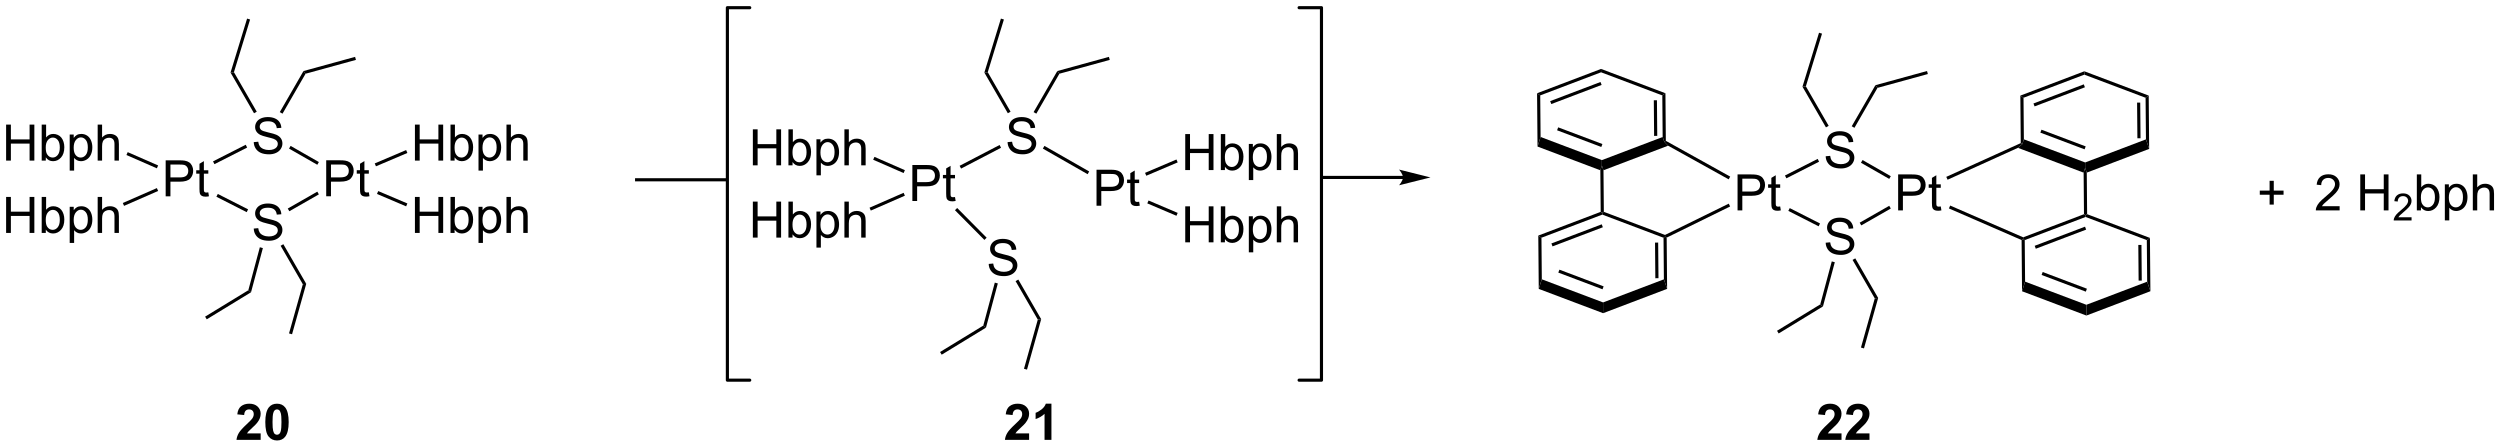 <?xml version="1.0" encoding="UTF-8"?>
<!DOCTYPE svg PUBLIC '-//W3C//DTD SVG 1.0//EN'
          'http://www.w3.org/TR/2001/REC-SVG-20010904/DTD/svg10.dtd'>
<svg stroke-dasharray="none" shape-rendering="auto" xmlns="http://www.w3.org/2000/svg" font-family="'Dialog'" text-rendering="auto" width="1024" fill-opacity="1" color-interpolation="auto" color-rendering="auto" preserveAspectRatio="xMidYMid meet" font-size="12px" viewBox="0 0 1024 183" fill="black" xmlns:xlink="http://www.w3.org/1999/xlink" stroke="black" image-rendering="auto" stroke-miterlimit="10" stroke-linecap="square" stroke-linejoin="miter" font-style="normal" stroke-width="1" height="183" stroke-dashoffset="0" font-weight="normal" stroke-opacity="1"
><!--Generated by the Batik Graphics2D SVG Generator--><defs id="genericDefs"
  /><g
  ><defs id="defs1"
    ><clipPath clipPathUnits="userSpaceOnUse" id="clipPath1"
      ><path d="M2.342 0.646 L411.411 0.646 L411.411 73.713 L2.342 73.713 L2.342 0.646 Z"
      /></clipPath
      ><clipPath clipPathUnits="userSpaceOnUse" id="clipPath2"
      ><path d="M3.22 1.04 L3.22 72.076 L400.915 72.076 L400.915 1.04 Z"
      /></clipPath
    ></defs
    ><g transform="scale(2.503,2.503) translate(-2.342,-0.646) matrix(1.029,0,0,1.029,-0.97,-0.424)"
    ><path d="M29.566 32.263 L29.566 26.536 L31.727 26.536 Q32.297 26.536 32.597 26.591 Q33.019 26.661 33.303 26.859 Q33.589 27.054 33.763 27.411 Q33.938 27.765 33.938 28.192 Q33.938 28.922 33.472 29.429 Q33.008 29.934 31.792 29.934 L30.323 29.934 L30.323 32.263 L29.566 32.263 ZM30.323 29.257 L31.805 29.257 Q32.539 29.257 32.847 28.984 Q33.157 28.71 33.157 28.216 Q33.157 27.856 32.974 27.601 Q32.792 27.343 32.495 27.263 Q32.305 27.21 31.789 27.21 L30.323 27.21 L30.323 29.257 ZM36.347 31.632 L36.448 32.255 Q36.151 32.317 35.917 32.317 Q35.534 32.317 35.323 32.197 Q35.112 32.075 35.026 31.877 Q34.941 31.679 34.941 31.047 L34.941 28.661 L34.425 28.661 L34.425 28.114 L34.941 28.114 L34.941 27.085 L35.641 26.664 L35.641 28.114 L36.347 28.114 L36.347 28.661 L35.641 28.661 L35.641 31.085 Q35.641 31.388 35.678 31.474 Q35.714 31.559 35.797 31.612 Q35.883 31.661 36.039 31.661 Q36.157 31.661 36.347 31.632 Z" stroke="none" clip-path="url(#clipPath2)"
    /></g
    ><g transform="matrix(2.575,0,0,2.575,-8.291,-2.679)"
    ><path d="M43.583 23.646 L44.3 23.584 Q44.349 24.014 44.534 24.29 Q44.721 24.566 45.112 24.735 Q45.503 24.904 45.99 24.904 Q46.425 24.904 46.755 24.777 Q47.089 24.646 47.25 24.422 Q47.411 24.198 47.411 23.933 Q47.411 23.662 47.255 23.462 Q47.099 23.261 46.74 23.123 Q46.511 23.035 45.721 22.844 Q44.932 22.654 44.615 22.488 Q44.206 22.271 44.003 21.954 Q43.802 21.636 43.802 21.24 Q43.802 20.808 44.047 20.43 Q44.294 20.053 44.766 19.857 Q45.24 19.662 45.818 19.662 Q46.456 19.662 46.94 19.868 Q47.427 20.073 47.688 20.472 Q47.951 20.87 47.971 21.373 L47.245 21.428 Q47.185 20.886 46.846 20.61 Q46.511 20.331 45.849 20.331 Q45.161 20.331 44.846 20.584 Q44.534 20.834 44.534 21.191 Q44.534 21.498 44.755 21.698 Q44.974 21.896 45.898 22.107 Q46.823 22.316 47.167 22.472 Q47.667 22.701 47.904 23.055 Q48.143 23.41 48.143 23.87 Q48.143 24.326 47.88 24.732 Q47.62 25.136 47.128 25.363 Q46.638 25.587 46.026 25.587 Q45.247 25.587 44.721 25.36 Q44.198 25.131 43.898 24.678 Q43.599 24.222 43.583 23.646 Z" stroke="none" clip-path="url(#clipPath2)"
    /></g
    ><g transform="matrix(2.575,0,0,2.575,-8.291,-2.679)"
    ><path d="M37.333 27.155 L37.106 26.709 L42.307 24.065 L42.533 24.511 Z" stroke="none" clip-path="url(#clipPath2)"
    /></g
    ><g transform="matrix(2.575,0,0,2.575,-8.291,-2.679)"
    ><path d="M55.109 32.263 L55.109 26.536 L57.27 26.536 Q57.841 26.536 58.14 26.591 Q58.562 26.661 58.846 26.859 Q59.133 27.054 59.307 27.411 Q59.481 27.765 59.481 28.192 Q59.481 28.922 59.015 29.429 Q58.552 29.934 57.336 29.934 L55.867 29.934 L55.867 32.263 L55.109 32.263 ZM55.867 29.257 L57.349 29.257 Q58.083 29.257 58.39 28.984 Q58.7 28.71 58.7 28.216 Q58.7 27.856 58.518 27.601 Q58.336 27.343 58.039 27.263 Q57.849 27.21 57.333 27.21 L55.867 27.21 L55.867 29.257 ZM61.89 31.632 L61.992 32.255 Q61.695 32.317 61.461 32.317 Q61.078 32.317 60.867 32.197 Q60.656 32.075 60.57 31.877 Q60.484 31.679 60.484 31.047 L60.484 28.661 L59.968 28.661 L59.968 28.114 L60.484 28.114 L60.484 27.085 L61.185 26.664 L61.185 28.114 L61.89 28.114 L61.89 28.661 L61.185 28.661 L61.185 31.085 Q61.185 31.388 61.221 31.474 Q61.258 31.559 61.341 31.612 Q61.427 31.661 61.583 31.661 Q61.7 31.661 61.89 31.632 Z" stroke="none" clip-path="url(#clipPath2)"
    /></g
    ><g transform="matrix(2.575,0,0,2.575,-8.291,-2.679)"
    ><path d="M49.198 24.68 L49.446 24.246 L53.941 26.817 L53.693 27.25 Z" stroke="none" clip-path="url(#clipPath2)"
    /></g
    ><g transform="matrix(2.575,0,0,2.575,-8.291,-2.679)"
    ><path d="M43.583 37.397 L44.3 37.334 Q44.349 37.764 44.534 38.04 Q44.721 38.316 45.112 38.485 Q45.503 38.654 45.99 38.654 Q46.425 38.654 46.755 38.527 Q47.089 38.397 47.25 38.172 Q47.411 37.949 47.411 37.683 Q47.411 37.412 47.255 37.212 Q47.099 37.011 46.74 36.873 Q46.511 36.785 45.721 36.594 Q44.932 36.404 44.615 36.238 Q44.206 36.022 44.003 35.704 Q43.802 35.386 43.802 34.99 Q43.802 34.558 44.047 34.18 Q44.294 33.803 44.766 33.607 Q45.24 33.412 45.818 33.412 Q46.456 33.412 46.94 33.618 Q47.427 33.824 47.688 34.222 Q47.951 34.62 47.971 35.123 L47.245 35.178 Q47.185 34.636 46.846 34.36 Q46.511 34.081 45.849 34.081 Q45.161 34.081 44.846 34.334 Q44.534 34.584 44.534 34.941 Q44.534 35.248 44.755 35.449 Q44.974 35.647 45.898 35.857 Q46.823 36.066 47.167 36.222 Q47.667 36.451 47.904 36.805 Q48.143 37.16 48.143 37.62 Q48.143 38.076 47.88 38.482 Q47.62 38.886 47.128 39.113 Q46.638 39.337 46.026 39.337 Q45.247 39.337 44.721 39.11 Q44.198 38.881 43.898 38.428 Q43.599 37.972 43.583 37.397 Z" stroke="none" clip-path="url(#clipPath2)"
    /></g
    ><g transform="matrix(2.575,0,0,2.575,-8.291,-2.679)"
    ><path d="M37.64 32.337 L37.866 31.892 L42.685 34.342 L42.459 34.788 Z" stroke="none" clip-path="url(#clipPath2)"
    /></g
    ><g transform="matrix(2.575,0,0,2.575,-8.291,-2.679)"
    ><path d="M53.693 31.525 L53.941 31.959 L49.243 34.645 L48.995 34.211 Z" stroke="none" clip-path="url(#clipPath2)"
    /></g
    ><g transform="matrix(2.575,0,0,2.575,-8.291,-2.679)"
    ><path d="M44.06 18.806 L43.627 19.056 L39.891 12.584 L40.432 12.523 Z" stroke="none" clip-path="url(#clipPath2)"
    /></g
    ><g transform="matrix(2.575,0,0,2.575,-8.291,-2.679)"
    ><path d="M40.432 12.523 L39.891 12.584 L42.524 3.997 L43.002 4.143 Z" stroke="none" clip-path="url(#clipPath2)"
    /></g
    ><g transform="matrix(2.575,0,0,2.575,-8.291,-2.679)"
    ><path d="M48.158 19.122 L47.725 18.872 L51.496 12.339 L51.827 12.767 Z" stroke="none" clip-path="url(#clipPath2)"
    /></g
    ><g transform="matrix(2.575,0,0,2.575,-8.291,-2.679)"
    ><path d="M51.827 12.767 L51.496 12.339 L59.703 10.086 L59.836 10.568 Z" stroke="none" clip-path="url(#clipPath2)"
    /></g
    ><g transform="matrix(2.575,0,0,2.575,-8.291,-2.679)"
    ><path d="M44.552 40.372 L45.035 40.501 L43.151 47.532 L42.719 47.209 Z" stroke="none" clip-path="url(#clipPath2)"
    /></g
    ><g transform="matrix(2.575,0,0,2.575,-8.291,-2.679)"
    ><path d="M42.719 47.209 L43.151 47.532 L36.106 51.834 L35.846 51.407 Z" stroke="none" clip-path="url(#clipPath2)"
    /></g
    ><g transform="matrix(2.575,0,0,2.575,-8.291,-2.679)"
    ><path d="M47.858 40.135 L48.291 39.885 L51.931 46.188 L51.392 46.256 Z" stroke="none" clip-path="url(#clipPath2)"
    /></g
    ><g transform="matrix(2.575,0,0,2.575,-8.291,-2.679)"
    ><path d="M51.392 46.256 L51.931 46.188 L49.676 54.21 L49.194 54.075 Z" stroke="none" clip-path="url(#clipPath2)"
    /></g
    ><g transform="matrix(2.575,0,0,2.575,-8.291,-2.679)"
    ><path d="M4.192 26.588 L4.192 20.861 L4.95 20.861 L4.95 23.213 L7.926 23.213 L7.926 20.861 L8.684 20.861 L8.684 26.588 L7.926 26.588 L7.926 23.887 L4.95 23.887 L4.95 26.588 L4.192 26.588 ZM10.506 26.588 L9.852 26.588 L9.852 20.861 L10.555 20.861 L10.555 22.903 Q11.001 22.345 11.693 22.345 Q12.076 22.345 12.417 22.499 Q12.758 22.653 12.98 22.934 Q13.201 23.213 13.326 23.608 Q13.451 24.002 13.451 24.45 Q13.451 25.517 12.923 26.101 Q12.397 26.681 11.657 26.681 Q10.923 26.681 10.506 26.067 L10.506 26.588 ZM10.498 24.481 Q10.498 25.228 10.701 25.559 Q11.032 26.103 11.6 26.103 Q12.061 26.103 12.397 25.702 Q12.732 25.301 12.732 24.509 Q12.732 23.697 12.41 23.312 Q12.087 22.924 11.631 22.924 Q11.17 22.924 10.834 23.325 Q10.498 23.723 10.498 24.481 ZM14.307 28.179 L14.307 22.439 L14.947 22.439 L14.947 22.978 Q15.174 22.66 15.458 22.504 Q15.744 22.345 16.151 22.345 Q16.682 22.345 17.088 22.619 Q17.494 22.892 17.7 23.39 Q17.908 23.887 17.908 24.481 Q17.908 25.119 17.679 25.629 Q17.45 26.137 17.015 26.41 Q16.58 26.681 16.098 26.681 Q15.747 26.681 15.468 26.533 Q15.19 26.384 15.01 26.158 L15.01 28.179 L14.307 28.179 ZM14.942 24.535 Q14.942 25.338 15.265 25.72 Q15.591 26.103 16.052 26.103 Q16.52 26.103 16.854 25.707 Q17.189 25.309 17.189 24.478 Q17.189 23.684 16.861 23.291 Q16.536 22.895 16.083 22.895 Q15.635 22.895 15.289 23.317 Q14.942 23.736 14.942 24.535 ZM18.756 26.588 L18.756 20.861 L19.459 20.861 L19.459 22.916 Q19.951 22.345 20.701 22.345 Q21.162 22.345 21.501 22.528 Q21.842 22.707 21.988 23.028 Q22.134 23.348 22.134 23.957 L22.134 26.588 L21.43 26.588 L21.43 23.957 Q21.43 23.431 21.201 23.192 Q20.975 22.95 20.555 22.95 Q20.243 22.95 19.967 23.114 Q19.693 23.275 19.576 23.554 Q19.459 23.83 19.459 24.317 L19.459 26.588 L18.756 26.588 Z" stroke="none" clip-path="url(#clipPath2)"
    /></g
    ><g transform="matrix(2.575,0,0,2.575,-8.291,-2.679)"
    ><path d="M28.373 27.358 L28.173 27.816 L23.333 25.7 L23.534 25.241 Z" stroke="none" clip-path="url(#clipPath2)"
    /></g
    ><g transform="matrix(2.575,0,0,2.575,-8.291,-2.679)"
    ><path d="M4.192 38.088 L4.192 32.361 L4.95 32.361 L4.95 34.713 L7.926 34.713 L7.926 32.361 L8.684 32.361 L8.684 38.088 L7.926 38.088 L7.926 35.387 L4.95 35.387 L4.95 38.088 L4.192 38.088 ZM10.506 38.088 L9.852 38.088 L9.852 32.361 L10.555 32.361 L10.555 34.403 Q11.001 33.845 11.693 33.845 Q12.076 33.845 12.417 33.999 Q12.758 34.153 12.98 34.434 Q13.201 34.713 13.326 35.108 Q13.451 35.502 13.451 35.95 Q13.451 37.017 12.923 37.601 Q12.397 38.181 11.657 38.181 Q10.923 38.181 10.506 37.567 L10.506 38.088 ZM10.498 35.981 Q10.498 36.728 10.701 37.059 Q11.032 37.603 11.6 37.603 Q12.061 37.603 12.397 37.202 Q12.732 36.801 12.732 36.01 Q12.732 35.197 12.41 34.812 Q12.087 34.423 11.631 34.423 Q11.17 34.423 10.834 34.825 Q10.498 35.223 10.498 35.981 ZM14.307 39.679 L14.307 33.939 L14.947 33.939 L14.947 34.478 Q15.174 34.16 15.458 34.004 Q15.744 33.845 16.151 33.845 Q16.682 33.845 17.088 34.119 Q17.494 34.392 17.7 34.89 Q17.908 35.387 17.908 35.981 Q17.908 36.619 17.679 37.129 Q17.45 37.637 17.015 37.91 Q16.58 38.181 16.098 38.181 Q15.747 38.181 15.468 38.033 Q15.19 37.885 15.01 37.658 L15.01 39.679 L14.307 39.679 ZM14.942 36.035 Q14.942 36.838 15.265 37.22 Q15.591 37.603 16.052 37.603 Q16.52 37.603 16.854 37.207 Q17.189 36.809 17.189 35.978 Q17.189 35.184 16.861 34.791 Q16.536 34.395 16.083 34.395 Q15.635 34.395 15.289 34.817 Q14.942 35.236 14.942 36.035 ZM18.756 38.088 L18.756 32.361 L19.459 32.361 L19.459 34.416 Q19.951 33.845 20.701 33.845 Q21.162 33.845 21.501 34.028 Q21.842 34.207 21.988 34.528 Q22.134 34.848 22.134 35.457 L22.134 38.088 L21.43 38.088 L21.43 35.457 Q21.43 34.931 21.201 34.692 Q20.975 34.45 20.555 34.45 Q20.243 34.45 19.967 34.614 Q19.693 34.775 19.576 35.054 Q19.459 35.33 19.459 35.817 L19.459 38.088 L18.756 38.088 Z" stroke="none" clip-path="url(#clipPath2)"
    /></g
    ><g transform="matrix(2.575,0,0,2.575,-8.291,-2.679)"
    ><path d="M28.173 30.959 L28.373 31.417 L22.953 33.788 L22.752 33.33 Z" stroke="none" clip-path="url(#clipPath2)"
    /></g
    ><g transform="matrix(2.575,0,0,2.575,-8.291,-2.679)"
    ><path d="M69.221 26.588 L69.221 20.861 L69.978 20.861 L69.978 23.213 L72.955 23.213 L72.955 20.861 L73.713 20.861 L73.713 26.588 L72.955 26.588 L72.955 23.887 L69.978 23.887 L69.978 26.588 L69.221 26.588 ZM75.534 26.588 L74.881 26.588 L74.881 20.861 L75.584 20.861 L75.584 22.903 Q76.029 22.345 76.722 22.345 Q77.105 22.345 77.446 22.499 Q77.787 22.653 78.008 22.934 Q78.23 23.213 78.355 23.608 Q78.48 24.002 78.48 24.45 Q78.48 25.517 77.951 26.101 Q77.425 26.681 76.686 26.681 Q75.951 26.681 75.534 26.067 L75.534 26.588 ZM75.527 24.481 Q75.527 25.228 75.73 25.559 Q76.061 26.103 76.628 26.103 Q77.089 26.103 77.425 25.702 Q77.761 25.301 77.761 24.509 Q77.761 23.697 77.438 23.312 Q77.115 22.924 76.659 22.924 Q76.199 22.924 75.863 23.325 Q75.527 23.723 75.527 24.481 ZM79.335 28.179 L79.335 22.439 L79.976 22.439 L79.976 22.978 Q80.203 22.66 80.486 22.504 Q80.773 22.345 81.179 22.345 Q81.71 22.345 82.117 22.619 Q82.523 22.892 82.728 23.39 Q82.937 23.887 82.937 24.481 Q82.937 25.119 82.708 25.629 Q82.478 26.137 82.044 26.41 Q81.609 26.681 81.127 26.681 Q80.775 26.681 80.497 26.533 Q80.218 26.384 80.038 26.158 L80.038 28.179 L79.335 28.179 ZM79.971 24.535 Q79.971 25.338 80.294 25.72 Q80.619 26.103 81.08 26.103 Q81.549 26.103 81.882 25.707 Q82.218 25.309 82.218 24.478 Q82.218 23.684 81.89 23.291 Q81.564 22.895 81.111 22.895 Q80.663 22.895 80.317 23.317 Q79.971 23.736 79.971 24.535 ZM83.784 26.588 L83.784 20.861 L84.488 20.861 L84.488 22.916 Q84.98 22.345 85.73 22.345 Q86.191 22.345 86.529 22.528 Q86.871 22.707 87.016 23.028 Q87.162 23.348 87.162 23.957 L87.162 26.588 L86.459 26.588 L86.459 23.957 Q86.459 23.431 86.23 23.192 Q86.003 22.95 85.584 22.95 Q85.272 22.95 84.996 23.114 Q84.722 23.275 84.605 23.554 Q84.488 23.83 84.488 24.317 L84.488 26.588 L83.784 26.588 Z" stroke="none" clip-path="url(#clipPath2)"
    /></g
    ><g transform="matrix(2.575,0,0,2.575,-8.291,-2.679)"
    ><path d="M63.024 27.495 L62.828 27.035 L67.823 24.91 L68.019 25.371 Z" stroke="none" clip-path="url(#clipPath2)"
    /></g
    ><g transform="matrix(2.575,0,0,2.575,-8.291,-2.679)"
    ><path d="M69.221 38.088 L69.221 32.361 L69.978 32.361 L69.978 34.713 L72.955 34.713 L72.955 32.361 L73.713 32.361 L73.713 38.088 L72.955 38.088 L72.955 35.387 L69.978 35.387 L69.978 38.088 L69.221 38.088 ZM75.534 38.088 L74.881 38.088 L74.881 32.361 L75.584 32.361 L75.584 34.403 Q76.029 33.845 76.722 33.845 Q77.105 33.845 77.446 33.999 Q77.787 34.153 78.008 34.434 Q78.23 34.713 78.355 35.108 Q78.48 35.502 78.48 35.95 Q78.48 37.017 77.951 37.601 Q77.425 38.181 76.686 38.181 Q75.951 38.181 75.534 37.567 L75.534 38.088 ZM75.527 35.981 Q75.527 36.728 75.73 37.059 Q76.061 37.603 76.628 37.603 Q77.089 37.603 77.425 37.202 Q77.761 36.801 77.761 36.01 Q77.761 35.197 77.438 34.812 Q77.115 34.423 76.659 34.423 Q76.199 34.423 75.863 34.825 Q75.527 35.223 75.527 35.981 ZM79.335 39.679 L79.335 33.939 L79.976 33.939 L79.976 34.478 Q80.203 34.16 80.486 34.004 Q80.773 33.845 81.179 33.845 Q81.71 33.845 82.117 34.119 Q82.523 34.392 82.728 34.89 Q82.937 35.387 82.937 35.981 Q82.937 36.619 82.708 37.129 Q82.478 37.637 82.044 37.91 Q81.609 38.181 81.127 38.181 Q80.775 38.181 80.497 38.033 Q80.218 37.885 80.038 37.658 L80.038 39.679 L79.335 39.679 ZM79.971 36.035 Q79.971 36.838 80.294 37.22 Q80.619 37.603 81.08 37.603 Q81.549 37.603 81.882 37.207 Q82.218 36.809 82.218 35.978 Q82.218 35.184 81.89 34.791 Q81.564 34.395 81.111 34.395 Q80.663 34.395 80.317 34.817 Q79.971 35.236 79.971 36.035 ZM83.784 38.088 L83.784 32.361 L84.488 32.361 L84.488 34.416 Q84.98 33.845 85.73 33.845 Q86.191 33.845 86.529 34.028 Q86.871 34.207 87.016 34.528 Q87.162 34.848 87.162 35.457 L87.162 38.088 L86.459 38.088 L86.459 35.457 Q86.459 34.931 86.23 34.692 Q86.003 34.45 85.584 34.45 Q85.272 34.45 84.996 34.614 Q84.722 34.775 84.605 35.054 Q84.488 35.33 84.488 35.817 L84.488 38.088 L83.784 38.088 Z" stroke="none" clip-path="url(#clipPath2)"
    /></g
    ><g transform="matrix(2.575,0,0,2.575,-8.291,-2.679)"
    ><path d="M63.187 31.893 L63.383 31.433 L68.019 33.405 L67.823 33.865 Z" stroke="none" clip-path="url(#clipPath2)"
    /></g
    ><g transform="matrix(2.575,0,0,2.575,-8.291,-2.679)"
    ><path d="M364.24 33.586 L364.24 32.015 L362.68 32.015 L362.68 31.359 L364.24 31.359 L364.24 29.802 L364.904 29.802 L364.904 31.359 L366.461 31.359 L366.461 32.015 L364.904 32.015 L364.904 33.586 L364.24 33.586 ZM375.38 33.836 L375.38 34.513 L371.594 34.513 Q371.586 34.257 371.677 34.023 Q371.82 33.638 372.138 33.263 Q372.458 32.888 373.06 32.395 Q373.992 31.63 374.32 31.182 Q374.649 30.734 374.649 30.335 Q374.649 29.919 374.349 29.632 Q374.052 29.343 373.57 29.343 Q373.062 29.343 372.758 29.648 Q372.453 29.953 372.451 30.492 L371.727 30.419 Q371.802 29.609 372.286 29.187 Q372.771 28.763 373.586 28.763 Q374.411 28.763 374.891 29.221 Q375.372 29.677 375.372 30.351 Q375.372 30.695 375.232 31.028 Q375.091 31.359 374.763 31.726 Q374.438 32.093 373.68 32.734 Q373.047 33.265 372.867 33.455 Q372.688 33.645 372.57 33.836 L375.38 33.836 ZM378.664 34.513 L378.664 28.786 L379.422 28.786 L379.422 31.138 L382.399 31.138 L382.399 28.786 L383.156 28.786 L383.156 34.513 L382.399 34.513 L382.399 31.812 L379.422 31.812 L379.422 34.513 L378.664 34.513 Z" stroke="none" clip-path="url(#clipPath2)"
    /></g
    ><g transform="matrix(2.575,0,0,2.575,-8.291,-2.679)"
    ><path d="M386.822 35.605 L386.822 36.113 L383.983 36.113 Q383.977 35.921 384.045 35.745 Q384.152 35.456 384.391 35.175 Q384.631 34.894 385.082 34.525 Q385.781 33.95 386.027 33.615 Q386.274 33.279 386.274 32.98 Q386.274 32.667 386.049 32.452 Q385.826 32.236 385.465 32.236 Q385.084 32.236 384.856 32.464 Q384.627 32.693 384.625 33.097 L384.082 33.042 Q384.139 32.435 384.502 32.118 Q384.865 31.8 385.477 31.8 Q386.096 31.8 386.455 32.144 Q386.816 32.486 386.816 32.992 Q386.816 33.249 386.711 33.499 Q386.606 33.747 386.359 34.023 Q386.115 34.298 385.547 34.779 Q385.072 35.177 384.938 35.32 Q384.803 35.462 384.715 35.605 L386.822 35.605 Z" stroke="none" clip-path="url(#clipPath2)"
    /></g
    ><g transform="matrix(2.575,0,0,2.575,-8.291,-2.679)"
    ><path d="M388.315 34.513 L387.661 34.513 L387.661 28.786 L388.364 28.786 L388.364 30.828 Q388.81 30.27 389.502 30.27 Q389.885 30.27 390.226 30.424 Q390.567 30.578 390.789 30.859 Q391.01 31.138 391.135 31.533 Q391.26 31.927 391.26 32.375 Q391.26 33.442 390.731 34.026 Q390.205 34.606 389.466 34.606 Q388.731 34.606 388.315 33.992 L388.315 34.513 ZM388.307 32.406 Q388.307 33.153 388.51 33.484 Q388.841 34.028 389.409 34.028 Q389.87 34.028 390.205 33.627 Q390.541 33.226 390.541 32.434 Q390.541 31.622 390.218 31.237 Q389.896 30.849 389.44 30.849 Q388.979 30.849 388.643 31.25 Q388.307 31.648 388.307 32.406 ZM392.116 36.104 L392.116 30.364 L392.756 30.364 L392.756 30.903 Q392.983 30.585 393.267 30.429 Q393.553 30.27 393.959 30.27 Q394.491 30.27 394.897 30.544 Q395.303 30.817 395.509 31.315 Q395.717 31.812 395.717 32.406 Q395.717 33.044 395.488 33.554 Q395.259 34.062 394.824 34.336 Q394.389 34.606 393.907 34.606 Q393.556 34.606 393.277 34.458 Q392.998 34.309 392.819 34.083 L392.819 36.104 L392.116 36.104 ZM392.751 32.461 Q392.751 33.263 393.074 33.645 Q393.399 34.028 393.86 34.028 Q394.329 34.028 394.662 33.632 Q394.998 33.234 394.998 32.403 Q394.998 31.609 394.67 31.216 Q394.345 30.82 393.892 30.82 Q393.444 30.82 393.097 31.242 Q392.751 31.661 392.751 32.461 ZM396.565 34.513 L396.565 28.786 L397.268 28.786 L397.268 30.841 Q397.76 30.27 398.51 30.27 Q398.971 30.27 399.31 30.453 Q399.651 30.632 399.796 30.953 Q399.942 31.273 399.942 31.882 L399.942 34.513 L399.239 34.513 L399.239 31.882 Q399.239 31.356 399.01 31.117 Q398.784 30.875 398.364 30.875 Q398.052 30.875 397.776 31.039 Q397.502 31.2 397.385 31.479 Q397.268 31.755 397.268 32.242 L397.268 34.513 L396.565 34.513 Z" stroke="none" clip-path="url(#clipPath2)"
    /></g
    ><g transform="matrix(2.575,0,0,2.575,-8.291,-2.679)"
    ><path d="M279.609 34.513 L279.609 28.786 L281.771 28.786 Q282.341 28.786 282.64 28.841 Q283.062 28.911 283.346 29.109 Q283.633 29.304 283.807 29.661 Q283.982 30.015 283.982 30.442 Q283.982 31.172 283.515 31.679 Q283.052 32.184 281.836 32.184 L280.367 32.184 L280.367 34.513 L279.609 34.513 ZM280.367 31.507 L281.849 31.507 Q282.583 31.507 282.89 31.234 Q283.2 30.96 283.2 30.466 Q283.2 30.106 283.018 29.851 Q282.836 29.593 282.539 29.513 Q282.349 29.46 281.833 29.46 L280.367 29.46 L280.367 31.507 ZM286.39 33.882 L286.492 34.505 Q286.195 34.567 285.961 34.567 Q285.578 34.567 285.367 34.447 Q285.156 34.325 285.07 34.127 Q284.984 33.929 284.984 33.297 L284.984 30.911 L284.469 30.911 L284.469 30.364 L284.984 30.364 L284.984 29.335 L285.685 28.914 L285.685 30.364 L286.39 30.364 L286.39 30.911 L285.685 30.911 L285.685 33.336 Q285.685 33.638 285.721 33.724 Q285.758 33.809 285.841 33.862 Q285.927 33.911 286.083 33.911 Q286.2 33.911 286.39 33.882 Z" stroke="none" clip-path="url(#clipPath2)"
    /></g
    ><g transform="matrix(2.575,0,0,2.575,-8.291,-2.679)"
    ><path d="M293.627 25.896 L294.343 25.834 Q294.393 26.264 294.578 26.54 Q294.765 26.816 295.156 26.985 Q295.546 27.154 296.033 27.154 Q296.468 27.154 296.799 27.027 Q297.132 26.896 297.294 26.672 Q297.455 26.448 297.455 26.183 Q297.455 25.912 297.299 25.712 Q297.143 25.511 296.783 25.373 Q296.554 25.285 295.765 25.094 Q294.976 24.904 294.658 24.738 Q294.25 24.521 294.046 24.204 Q293.846 23.886 293.846 23.49 Q293.846 23.058 294.091 22.68 Q294.338 22.303 294.809 22.107 Q295.283 21.912 295.861 21.912 Q296.5 21.912 296.984 22.118 Q297.471 22.323 297.731 22.722 Q297.994 23.12 298.015 23.623 L297.289 23.678 Q297.229 23.136 296.89 22.86 Q296.554 22.581 295.893 22.581 Q295.205 22.581 294.89 22.834 Q294.578 23.084 294.578 23.441 Q294.578 23.748 294.799 23.948 Q295.018 24.146 295.942 24.357 Q296.867 24.566 297.211 24.722 Q297.711 24.951 297.947 25.305 Q298.187 25.66 298.187 26.12 Q298.187 26.576 297.924 26.982 Q297.664 27.386 297.171 27.613 Q296.682 27.837 296.07 27.837 Q295.291 27.837 294.765 27.61 Q294.242 27.381 293.942 26.928 Q293.643 26.472 293.627 25.896 Z" stroke="none" clip-path="url(#clipPath2)"
    /></g
    ><g transform="matrix(2.575,0,0,2.575,-8.291,-2.679)"
    ><path d="M287.377 29.405 L287.15 28.959 L292.351 26.315 L292.577 26.761 Z" stroke="none" clip-path="url(#clipPath2)"
    /></g
    ><g transform="matrix(2.575,0,0,2.575,-8.291,-2.679)"
    ><path d="M305.153 34.513 L305.153 28.786 L307.314 28.786 Q307.885 28.786 308.184 28.841 Q308.606 28.911 308.89 29.109 Q309.176 29.304 309.351 29.661 Q309.525 30.015 309.525 30.442 Q309.525 31.172 309.059 31.679 Q308.596 32.184 307.38 32.184 L305.911 32.184 L305.911 34.513 L305.153 34.513 ZM305.911 31.507 L307.392 31.507 Q308.127 31.507 308.434 31.234 Q308.744 30.96 308.744 30.466 Q308.744 30.106 308.562 29.851 Q308.38 29.593 308.083 29.513 Q307.892 29.46 307.377 29.46 L305.911 29.46 L305.911 31.507 ZM311.934 33.882 L312.036 34.505 Q311.739 34.567 311.505 34.567 Q311.122 34.567 310.911 34.447 Q310.7 34.325 310.614 34.127 Q310.528 33.929 310.528 33.297 L310.528 30.911 L310.012 30.911 L310.012 30.364 L310.528 30.364 L310.528 29.335 L311.228 28.914 L311.228 30.364 L311.934 30.364 L311.934 30.911 L311.228 30.911 L311.228 33.336 Q311.228 33.638 311.265 33.724 Q311.301 33.809 311.385 33.862 Q311.471 33.911 311.627 33.911 Q311.744 33.911 311.934 33.882 Z" stroke="none" clip-path="url(#clipPath2)"
    /></g
    ><g transform="matrix(2.575,0,0,2.575,-8.291,-2.679)"
    ><path d="M299.241 26.93 L299.49 26.496 L303.985 29.067 L303.737 29.5 Z" stroke="none" clip-path="url(#clipPath2)"
    /></g
    ><g transform="matrix(2.575,0,0,2.575,-8.291,-2.679)"
    ><path d="M293.627 39.647 L294.343 39.584 Q294.393 40.014 294.578 40.29 Q294.765 40.566 295.156 40.735 Q295.546 40.904 296.033 40.904 Q296.468 40.904 296.799 40.777 Q297.132 40.647 297.294 40.422 Q297.455 40.199 297.455 39.933 Q297.455 39.662 297.299 39.462 Q297.143 39.261 296.783 39.123 Q296.554 39.035 295.765 38.844 Q294.976 38.654 294.658 38.488 Q294.25 38.272 294.046 37.954 Q293.846 37.636 293.846 37.24 Q293.846 36.808 294.091 36.43 Q294.338 36.053 294.809 35.857 Q295.283 35.662 295.861 35.662 Q296.5 35.662 296.984 35.868 Q297.471 36.074 297.731 36.472 Q297.994 36.87 298.015 37.373 L297.289 37.428 Q297.229 36.886 296.89 36.61 Q296.554 36.331 295.893 36.331 Q295.205 36.331 294.89 36.584 Q294.578 36.834 294.578 37.191 Q294.578 37.498 294.799 37.699 Q295.018 37.897 295.942 38.107 Q296.867 38.316 297.211 38.472 Q297.711 38.701 297.947 39.055 Q298.187 39.41 298.187 39.87 Q298.187 40.326 297.924 40.732 Q297.664 41.136 297.171 41.363 Q296.682 41.587 296.07 41.587 Q295.291 41.587 294.765 41.36 Q294.242 41.131 293.942 40.678 Q293.643 40.222 293.627 39.647 Z" stroke="none" clip-path="url(#clipPath2)"
    /></g
    ><g transform="matrix(2.575,0,0,2.575,-8.291,-2.679)"
    ><path d="M287.684 34.587 L287.91 34.142 L292.729 36.592 L292.503 37.038 Z" stroke="none" clip-path="url(#clipPath2)"
    /></g
    ><g transform="matrix(2.575,0,0,2.575,-8.291,-2.679)"
    ><path d="M303.737 33.775 L303.985 34.209 L299.287 36.895 L299.038 36.461 Z" stroke="none" clip-path="url(#clipPath2)"
    /></g
    ><g transform="matrix(2.575,0,0,2.575,-8.291,-2.679)"
    ><path d="M294.104 21.056 L293.671 21.306 L289.934 14.834 L290.476 14.773 Z" stroke="none" clip-path="url(#clipPath2)"
    /></g
    ><g transform="matrix(2.575,0,0,2.575,-8.291,-2.679)"
    ><path d="M290.476 14.773 L289.934 14.834 L292.568 6.247 L293.046 6.393 Z" stroke="none" clip-path="url(#clipPath2)"
    /></g
    ><g transform="matrix(2.575,0,0,2.575,-8.291,-2.679)"
    ><path d="M298.202 21.372 L297.769 21.122 L301.54 14.589 L301.87 15.017 Z" stroke="none" clip-path="url(#clipPath2)"
    /></g
    ><g transform="matrix(2.575,0,0,2.575,-8.291,-2.679)"
    ><path d="M301.87 15.017 L301.54 14.589 L309.747 12.336 L309.88 12.818 Z" stroke="none" clip-path="url(#clipPath2)"
    /></g
    ><g transform="matrix(2.575,0,0,2.575,-8.291,-2.679)"
    ><path d="M294.595 42.622 L295.078 42.751 L293.195 49.782 L292.763 49.459 Z" stroke="none" clip-path="url(#clipPath2)"
    /></g
    ><g transform="matrix(2.575,0,0,2.575,-8.291,-2.679)"
    ><path d="M292.763 49.459 L293.195 49.782 L286.15 54.084 L285.889 53.657 Z" stroke="none" clip-path="url(#clipPath2)"
    /></g
    ><g transform="matrix(2.575,0,0,2.575,-8.291,-2.679)"
    ><path d="M297.902 42.385 L298.335 42.135 L301.974 48.438 L301.436 48.506 Z" stroke="none" clip-path="url(#clipPath2)"
    /></g
    ><g transform="matrix(2.575,0,0,2.575,-8.291,-2.679)"
    ><path d="M301.436 48.506 L301.974 48.438 L299.72 56.46 L299.238 56.325 Z" stroke="none" clip-path="url(#clipPath2)"
    /></g
    ><g transform="matrix(2.575,0,0,2.575,-8.291,-2.679)"
    ><path d="M268.201 23.443 L267.952 23.591 L267.696 22.833 L267.639 16.218 L268.136 15.871 ZM266.836 22.655 L266.787 16.985 L266.287 16.989 L266.336 22.659 Z" stroke="none" clip-path="url(#clipPath2)"
    /></g
    ><g transform="matrix(2.575,0,0,2.575,-8.291,-2.679)"
    ><path d="M268.136 15.871 L267.639 16.218 L257.896 12.539 L257.896 12.004 Z" stroke="none" clip-path="url(#clipPath2)"
    /></g
    ><g transform="matrix(2.575,0,0,2.575,-8.291,-2.679)"
    ><path d="M257.896 12.004 L257.896 12.539 L248.221 16.216 L247.718 15.873 ZM257.809 14.082 L249.803 17.125 L249.981 17.592 L257.987 14.549 Z" stroke="none" clip-path="url(#clipPath2)"
    /></g
    ><g transform="matrix(2.575,0,0,2.575,-8.291,-2.679)"
    ><path d="M247.718 15.873 L248.221 16.216 L248.278 22.828 L247.791 24.354 Z" stroke="none" clip-path="url(#clipPath2)"
    /></g
    ><g transform="matrix(2.575,0,0,2.575,-8.291,-2.679)"
    ><path d="M247.791 24.354 L248.278 22.828 L258.025 26.509 L258.026 27.364 L257.783 28.128 ZM250.901 21.764 L257.934 24.42 L258.111 23.952 L251.077 21.296 Z" stroke="none" clip-path="url(#clipPath2)"
    /></g
    ><g transform="matrix(2.575,0,0,2.575,-8.291,-2.679)"
    ><path d="M258.283 28.123 L258.026 27.364 L258.025 26.509 L267.696 22.833 L267.952 23.591 L268.561 24.215 Z" stroke="none" clip-path="url(#clipPath2)"
    /></g
    ><g transform="matrix(2.575,0,0,2.575,-8.291,-2.679)"
    ><path d="M257.783 28.128 L258.026 27.364 L258.283 28.123 L258.34 34.737 L258.091 34.911 L257.84 34.739 Z" stroke="none" clip-path="url(#clipPath2)"
    /></g
    ><g transform="matrix(2.575,0,0,2.575,-8.291,-2.679)"
    ><path d="M257.84 34.739 L258.091 34.911 L258.091 35.178 L248.416 38.856 L247.913 38.512 ZM258.005 36.721 L249.999 39.764 L250.176 40.232 L258.182 37.189 Z" stroke="none" clip-path="url(#clipPath2)"
    /></g
    ><g transform="matrix(2.575,0,0,2.575,-8.291,-2.679)"
    ><path d="M247.913 38.512 L248.416 38.856 L248.473 45.467 L247.986 46.994 Z" stroke="none" clip-path="url(#clipPath2)"
    /></g
    ><g transform="matrix(2.575,0,0,2.575,-8.291,-2.679)"
    ><path d="M247.986 46.994 L248.473 45.467 L258.22 49.148 L258.222 50.859 ZM251.096 44.403 L258.13 47.059 L258.306 46.591 L251.273 43.935 Z" stroke="none" clip-path="url(#clipPath2)"
    /></g
    ><g transform="matrix(2.575,0,0,2.575,-8.291,-2.679)"
    ><path d="M258.222 50.859 L258.22 49.148 L267.891 45.472 L268.404 46.989 Z" stroke="none" clip-path="url(#clipPath2)"
    /></g
    ><g transform="matrix(2.575,0,0,2.575,-8.291,-2.679)"
    ><path d="M268.404 46.989 L267.891 45.472 L267.834 38.858 L268.083 38.684 L268.334 38.839 ZM267.031 45.295 L266.982 39.624 L266.482 39.628 L266.531 45.299 Z" stroke="none" clip-path="url(#clipPath2)"
    /></g
    ><g transform="matrix(2.575,0,0,2.575,-8.291,-2.679)"
    ><path d="M268.07 38.412 L268.083 38.684 L267.834 38.858 L258.091 35.178 L258.091 34.911 L258.34 34.737 Z" stroke="none" clip-path="url(#clipPath2)"
    /></g
    ><g transform="matrix(2.575,0,0,2.575,-8.291,-2.679)"
    ><path d="M345.084 24.724 L344.571 23.208 L344.514 16.593 L345.011 16.246 ZM343.711 23.03 L343.662 17.36 L343.162 17.364 L343.211 23.034 Z" stroke="none" clip-path="url(#clipPath2)"
    /></g
    ><g transform="matrix(2.575,0,0,2.575,-8.291,-2.679)"
    ><path d="M345.011 16.246 L344.514 16.593 L334.771 12.914 L334.771 12.379 Z" stroke="none" clip-path="url(#clipPath2)"
    /></g
    ><g transform="matrix(2.575,0,0,2.575,-8.291,-2.679)"
    ><path d="M334.771 12.379 L334.771 12.914 L325.096 16.591 L324.593 16.248 ZM334.684 14.457 L326.678 17.5 L326.856 17.967 L334.862 14.924 Z" stroke="none" clip-path="url(#clipPath2)"
    /></g
    ><g transform="matrix(2.575,0,0,2.575,-8.291,-2.679)"
    ><path d="M324.593 16.248 L325.096 16.591 L325.153 23.203 L324.909 23.966 L324.658 23.805 Z" stroke="none" clip-path="url(#clipPath2)"
    /></g
    ><g transform="matrix(2.575,0,0,2.575,-8.291,-2.679)"
    ><path d="M324.21 24.557 L324.909 23.966 L325.153 23.203 L334.9 26.884 L334.901 27.739 L334.658 28.503 ZM327.776 22.139 L334.809 24.794 L334.986 24.327 L327.952 21.671 Z" stroke="none" clip-path="url(#clipPath2)"
    /></g
    ><g transform="matrix(2.575,0,0,2.575,-8.291,-2.679)"
    ><path d="M335.158 28.498 L334.901 27.739 L334.9 26.884 L344.571 23.208 L345.084 24.724 Z" stroke="none" clip-path="url(#clipPath2)"
    /></g
    ><g transform="matrix(2.575,0,0,2.575,-8.291,-2.679)"
    ><path d="M334.658 28.503 L334.901 27.739 L335.158 28.498 L335.215 35.112 L334.966 35.286 L334.715 35.114 Z" stroke="none" clip-path="url(#clipPath2)"
    /></g
    ><g transform="matrix(2.575,0,0,2.575,-8.291,-2.679)"
    ><path d="M334.715 35.114 L334.966 35.286 L334.966 35.553 L325.291 39.231 L325.04 39.059 L325.046 38.789 ZM334.88 37.096 L326.874 40.139 L327.051 40.607 L335.057 37.564 Z" stroke="none" clip-path="url(#clipPath2)"
    /></g
    ><g transform="matrix(2.575,0,0,2.575,-8.291,-2.679)"
    ><path d="M324.791 39.224 L325.04 39.059 L325.291 39.231 L325.348 45.842 L324.861 47.369 Z" stroke="none" clip-path="url(#clipPath2)"
    /></g
    ><g transform="matrix(2.575,0,0,2.575,-8.291,-2.679)"
    ><path d="M324.861 47.369 L325.348 45.842 L335.095 49.523 L335.097 51.234 ZM327.971 44.778 L335.005 47.434 L335.181 46.966 L328.148 44.31 Z" stroke="none" clip-path="url(#clipPath2)"
    /></g
    ><g transform="matrix(2.575,0,0,2.575,-8.291,-2.679)"
    ><path d="M335.097 51.234 L335.095 49.523 L344.766 45.847 L345.279 47.364 Z" stroke="none" clip-path="url(#clipPath2)"
    /></g
    ><g transform="matrix(2.575,0,0,2.575,-8.291,-2.679)"
    ><path d="M345.279 47.364 L344.766 45.847 L344.709 39.233 L345.206 38.886 ZM343.906 45.67 L343.857 39.999 L343.357 40.003 L343.406 45.674 Z" stroke="none" clip-path="url(#clipPath2)"
    /></g
    ><g transform="matrix(2.575,0,0,2.575,-8.291,-2.679)"
    ><path d="M345.206 38.886 L344.709 39.233 L334.966 35.553 L334.966 35.286 L335.215 35.112 Z" stroke="none" clip-path="url(#clipPath2)"
    /></g
    ><g transform="matrix(2.575,0,0,2.575,-8.291,-2.679)"
    ><path d="M324.658 23.805 L324.909 23.966 L324.21 24.557 L313.017 29.629 L312.811 29.173 Z" stroke="none" clip-path="url(#clipPath2)"
    /></g
    ><g transform="matrix(2.575,0,0,2.575,-8.291,-2.679)"
    ><path d="M325.046 38.789 L325.04 39.059 L324.791 39.224 L313.23 34.195 L313.43 33.737 Z" stroke="none" clip-path="url(#clipPath2)"
    /></g
    ><g transform="matrix(2.575,0,0,2.575,-8.291,-2.679)"
    ><path d="M268.561 24.215 L267.952 23.591 L268.201 23.443 L278.439 29.132 L278.196 29.569 Z" stroke="none" clip-path="url(#clipPath2)"
    /></g
    ><g transform="matrix(2.575,0,0,2.575,-8.291,-2.679)"
    ><path d="M268.334 38.839 L268.083 38.684 L268.07 38.412 L278.207 33.434 L278.427 33.883 Z" stroke="none" clip-path="url(#clipPath2)"
    /></g
    ><g transform="matrix(2.575,0,0,2.575,-8.291,-2.679)"
    ><path d="M118.548 29.388 L104.485 29.388 L104.235 29.388 L104.235 29.888 L104.485 29.888 L118.548 29.888 L118.798 29.888 L118.798 29.388 L118.548 29.388 Z" stroke="none" clip-path="url(#clipPath2)"
    /></g
    ><g transform="matrix(2.575,0,0,2.575,-8.291,-2.679)"
    ><path d="M148.349 33.013 L148.349 27.286 L150.51 27.286 Q151.08 27.286 151.38 27.341 Q151.802 27.411 152.085 27.609 Q152.372 27.804 152.546 28.161 Q152.721 28.515 152.721 28.942 Q152.721 29.672 152.255 30.179 Q151.791 30.684 150.575 30.684 L149.106 30.684 L149.106 33.013 L148.349 33.013 ZM149.106 30.007 L150.588 30.007 Q151.322 30.007 151.63 29.734 Q151.94 29.46 151.94 28.966 Q151.94 28.606 151.757 28.351 Q151.575 28.093 151.278 28.013 Q151.088 27.96 150.572 27.96 L149.106 27.96 L149.106 30.007 ZM155.13 32.382 L155.231 33.005 Q154.934 33.067 154.7 33.067 Q154.317 33.067 154.106 32.947 Q153.895 32.825 153.809 32.627 Q153.724 32.429 153.724 31.797 L153.724 29.411 L153.208 29.411 L153.208 28.864 L153.724 28.864 L153.724 27.835 L154.424 27.414 L154.424 28.864 L155.13 28.864 L155.13 29.411 L154.424 29.411 L154.424 31.835 Q154.424 32.138 154.46 32.224 Q154.497 32.309 154.58 32.362 Q154.666 32.411 154.822 32.411 Q154.94 32.411 155.13 32.382 Z" stroke="none" clip-path="url(#clipPath2)"
    /></g
    ><g transform="matrix(2.575,0,0,2.575,-8.291,-2.679)"
    ><path d="M163.491 23.646 L164.208 23.584 Q164.257 24.014 164.442 24.29 Q164.629 24.566 165.02 24.735 Q165.411 24.904 165.898 24.904 Q166.333 24.904 166.663 24.777 Q166.997 24.646 167.158 24.422 Q167.32 24.198 167.32 23.933 Q167.32 23.662 167.163 23.462 Q167.007 23.261 166.648 23.123 Q166.418 23.035 165.629 22.844 Q164.84 22.654 164.523 22.488 Q164.114 22.271 163.911 21.954 Q163.71 21.636 163.71 21.24 Q163.71 20.808 163.955 20.43 Q164.202 20.053 164.674 19.857 Q165.148 19.662 165.726 19.662 Q166.364 19.662 166.848 19.868 Q167.335 20.073 167.596 20.472 Q167.859 20.87 167.879 21.373 L167.153 21.428 Q167.093 20.886 166.754 20.61 Q166.418 20.331 165.757 20.331 Q165.07 20.331 164.754 20.584 Q164.442 20.834 164.442 21.191 Q164.442 21.498 164.663 21.698 Q164.882 21.896 165.806 22.107 Q166.731 22.316 167.075 22.472 Q167.575 22.701 167.812 23.055 Q168.051 23.41 168.051 23.87 Q168.051 24.326 167.788 24.732 Q167.528 25.136 167.036 25.363 Q166.546 25.587 165.934 25.587 Q165.155 25.587 164.629 25.36 Q164.106 25.131 163.806 24.678 Q163.507 24.222 163.491 23.646 Z" stroke="none" clip-path="url(#clipPath2)"
    /></g
    ><g transform="matrix(2.575,0,0,2.575,-8.291,-2.679)"
    ><path d="M156.095 27.857 L155.864 27.413 L162.224 24.103 L162.455 24.546 Z" stroke="none" clip-path="url(#clipPath2)"
    /></g
    ><g transform="matrix(2.575,0,0,2.575,-8.291,-2.679)"
    ><path d="M177.642 33.763 L177.642 28.036 L179.804 28.036 Q180.374 28.036 180.673 28.091 Q181.095 28.161 181.379 28.359 Q181.666 28.554 181.84 28.911 Q182.014 29.265 182.014 29.692 Q182.014 30.422 181.548 30.929 Q181.085 31.434 179.869 31.434 L178.4 31.434 L178.4 33.763 L177.642 33.763 ZM178.4 30.757 L179.882 30.757 Q180.616 30.757 180.923 30.484 Q181.233 30.21 181.233 29.716 Q181.233 29.356 181.051 29.101 Q180.869 28.843 180.572 28.763 Q180.382 28.71 179.866 28.71 L178.4 28.71 L178.4 30.757 ZM184.423 33.132 L184.525 33.755 Q184.228 33.817 183.994 33.817 Q183.611 33.817 183.4 33.697 Q183.189 33.575 183.103 33.377 Q183.017 33.179 183.017 32.547 L183.017 30.161 L182.501 30.161 L182.501 29.614 L183.017 29.614 L183.017 28.585 L183.718 28.164 L183.718 29.614 L184.423 29.614 L184.423 30.161 L183.718 30.161 L183.718 32.586 Q183.718 32.888 183.754 32.974 Q183.791 33.059 183.874 33.112 Q183.96 33.161 184.116 33.161 Q184.233 33.161 184.423 33.132 Z" stroke="none" clip-path="url(#clipPath2)"
    /></g
    ><g transform="matrix(2.575,0,0,2.575,-8.291,-2.679)"
    ><path d="M169.106 24.68 L169.354 24.245 L176.474 28.317 L176.226 28.751 Z" stroke="none" clip-path="url(#clipPath2)"
    /></g
    ><g transform="matrix(2.575,0,0,2.575,-8.291,-2.679)"
    ><path d="M160.491 43.022 L161.208 42.959 Q161.257 43.389 161.442 43.665 Q161.629 43.941 162.02 44.11 Q162.411 44.279 162.898 44.279 Q163.333 44.279 163.663 44.152 Q163.997 44.022 164.158 43.797 Q164.32 43.574 164.32 43.308 Q164.32 43.037 164.163 42.837 Q164.007 42.636 163.648 42.498 Q163.418 42.41 162.629 42.219 Q161.84 42.029 161.523 41.863 Q161.114 41.647 160.911 41.329 Q160.71 41.011 160.71 40.615 Q160.71 40.183 160.955 39.805 Q161.202 39.428 161.674 39.232 Q162.148 39.037 162.726 39.037 Q163.364 39.037 163.848 39.243 Q164.335 39.449 164.596 39.847 Q164.859 40.245 164.879 40.748 L164.153 40.803 Q164.093 40.261 163.754 39.985 Q163.418 39.706 162.757 39.706 Q162.07 39.706 161.754 39.959 Q161.442 40.209 161.442 40.566 Q161.442 40.873 161.663 41.074 Q161.882 41.272 162.806 41.482 Q163.731 41.691 164.075 41.847 Q164.575 42.076 164.812 42.43 Q165.051 42.785 165.051 43.245 Q165.051 43.701 164.788 44.107 Q164.528 44.511 164.036 44.738 Q163.546 44.962 162.934 44.962 Q162.155 44.962 161.629 44.735 Q161.106 44.506 160.806 44.053 Q160.507 43.597 160.491 43.022 Z" stroke="none" clip-path="url(#clipPath2)"
    /></g
    ><g transform="matrix(2.575,0,0,2.575,-8.291,-2.679)"
    ><path d="M155.123 34.478 L155.478 34.126 L160.162 38.851 L159.807 39.203 Z" stroke="none" clip-path="url(#clipPath2)"
    /></g
    ><g transform="matrix(2.575,0,0,2.575,-8.291,-2.679)"
    ><path d="M163.968 18.806 L163.535 19.056 L159.799 12.584 L160.34 12.523 Z" stroke="none" clip-path="url(#clipPath2)"
    /></g
    ><g transform="matrix(2.575,0,0,2.575,-8.291,-2.679)"
    ><path d="M160.34 12.523 L159.799 12.584 L162.432 3.997 L162.91 4.143 Z" stroke="none" clip-path="url(#clipPath2)"
    /></g
    ><g transform="matrix(2.575,0,0,2.575,-8.291,-2.679)"
    ><path d="M168.066 19.122 L167.633 18.872 L171.404 12.339 L171.735 12.767 Z" stroke="none" clip-path="url(#clipPath2)"
    /></g
    ><g transform="matrix(2.575,0,0,2.575,-8.291,-2.679)"
    ><path d="M171.735 12.767 L171.404 12.339 L179.612 10.086 L179.744 10.568 Z" stroke="none" clip-path="url(#clipPath2)"
    /></g
    ><g transform="matrix(2.575,0,0,2.575,-8.291,-2.679)"
    ><path d="M161.46 45.997 L161.943 46.126 L160.059 53.157 L159.627 52.834 Z" stroke="none" clip-path="url(#clipPath2)"
    /></g
    ><g transform="matrix(2.575,0,0,2.575,-8.291,-2.679)"
    ><path d="M159.627 52.834 L160.059 53.157 L153.014 57.459 L152.754 57.032 Z" stroke="none" clip-path="url(#clipPath2)"
    /></g
    ><g transform="matrix(2.575,0,0,2.575,-8.291,-2.679)"
    ><path d="M164.766 45.76 L165.2 45.51 L168.839 51.813 L168.3 51.881 Z" stroke="none" clip-path="url(#clipPath2)"
    /></g
    ><g transform="matrix(2.575,0,0,2.575,-8.291,-2.679)"
    ><path d="M168.3 51.881 L168.839 51.813 L166.584 59.835 L166.102 59.7 Z" stroke="none" clip-path="url(#clipPath2)"
    /></g
    ><g transform="matrix(2.575,0,0,2.575,-8.291,-2.679)"
    ><path d="M122.975 27.338 L122.975 21.611 L123.733 21.611 L123.733 23.963 L126.71 23.963 L126.71 21.611 L127.467 21.611 L127.467 27.338 L126.71 27.338 L126.71 24.637 L123.733 24.637 L123.733 27.338 L122.975 27.338 ZM129.289 27.338 L128.635 27.338 L128.635 21.611 L129.338 21.611 L129.338 23.653 Q129.784 23.095 130.476 23.095 Q130.859 23.095 131.2 23.249 Q131.542 23.403 131.763 23.684 Q131.984 23.963 132.109 24.358 Q132.234 24.752 132.234 25.2 Q132.234 26.267 131.706 26.851 Q131.18 27.431 130.44 27.431 Q129.706 27.431 129.289 26.817 L129.289 27.338 ZM129.281 25.231 Q129.281 25.978 129.484 26.309 Q129.815 26.853 130.383 26.853 Q130.844 26.853 131.18 26.452 Q131.516 26.051 131.516 25.259 Q131.516 24.447 131.193 24.062 Q130.87 23.674 130.414 23.674 Q129.953 23.674 129.617 24.075 Q129.281 24.473 129.281 25.231 ZM133.09 28.929 L133.09 23.189 L133.73 23.189 L133.73 23.728 Q133.957 23.41 134.241 23.254 Q134.527 23.095 134.934 23.095 Q135.465 23.095 135.871 23.369 Q136.277 23.642 136.483 24.14 Q136.691 24.637 136.691 25.231 Q136.691 25.869 136.462 26.379 Q136.233 26.887 135.798 27.16 Q135.363 27.431 134.881 27.431 Q134.53 27.431 134.251 27.283 Q133.972 27.134 133.793 26.908 L133.793 28.929 L133.09 28.929 ZM133.725 25.285 Q133.725 26.088 134.048 26.47 Q134.374 26.853 134.834 26.853 Q135.303 26.853 135.637 26.457 Q135.972 26.059 135.972 25.228 Q135.972 24.434 135.644 24.041 Q135.319 23.645 134.866 23.645 Q134.418 23.645 134.071 24.067 Q133.725 24.486 133.725 25.285 ZM137.539 27.338 L137.539 21.611 L138.242 21.611 L138.242 23.666 Q138.734 23.095 139.484 23.095 Q139.945 23.095 140.284 23.278 Q140.625 23.457 140.771 23.778 Q140.917 24.098 140.917 24.707 L140.917 27.338 L140.213 27.338 L140.213 24.707 Q140.213 24.181 139.984 23.942 Q139.758 23.7 139.338 23.7 Q139.026 23.7 138.75 23.864 Q138.476 24.025 138.359 24.304 Q138.242 24.58 138.242 25.067 L138.242 27.338 L137.539 27.338 Z" stroke="none" clip-path="url(#clipPath2)"
    /></g
    ><g transform="matrix(2.575,0,0,2.575,-8.291,-2.679)"
    ><path d="M147.156 28.108 L146.956 28.566 L142.116 26.45 L142.317 25.991 Z" stroke="none" clip-path="url(#clipPath2)"
    /></g
    ><g transform="matrix(2.575,0,0,2.575,-8.291,-2.679)"
    ><path d="M122.975 38.838 L122.975 33.111 L123.733 33.111 L123.733 35.463 L126.71 35.463 L126.71 33.111 L127.467 33.111 L127.467 38.838 L126.71 38.838 L126.71 36.137 L123.733 36.137 L123.733 38.838 L122.975 38.838 ZM129.289 38.838 L128.635 38.838 L128.635 33.111 L129.338 33.111 L129.338 35.153 Q129.784 34.595 130.476 34.595 Q130.859 34.595 131.2 34.749 Q131.542 34.903 131.763 35.184 Q131.984 35.463 132.109 35.858 Q132.234 36.252 132.234 36.7 Q132.234 37.767 131.706 38.351 Q131.18 38.931 130.44 38.931 Q129.706 38.931 129.289 38.317 L129.289 38.838 ZM129.281 36.731 Q129.281 37.478 129.484 37.809 Q129.815 38.353 130.383 38.353 Q130.844 38.353 131.18 37.952 Q131.516 37.551 131.516 36.76 Q131.516 35.947 131.193 35.562 Q130.87 35.173 130.414 35.173 Q129.953 35.173 129.617 35.575 Q129.281 35.973 129.281 36.731 ZM133.09 40.429 L133.09 34.689 L133.73 34.689 L133.73 35.228 Q133.957 34.91 134.241 34.754 Q134.527 34.595 134.934 34.595 Q135.465 34.595 135.871 34.869 Q136.277 35.142 136.483 35.64 Q136.691 36.137 136.691 36.731 Q136.691 37.369 136.462 37.879 Q136.233 38.387 135.798 38.66 Q135.363 38.931 134.881 38.931 Q134.53 38.931 134.251 38.783 Q133.972 38.635 133.793 38.408 L133.793 40.429 L133.09 40.429 ZM133.725 36.785 Q133.725 37.588 134.048 37.97 Q134.374 38.353 134.834 38.353 Q135.303 38.353 135.637 37.957 Q135.972 37.559 135.972 36.728 Q135.972 35.934 135.644 35.541 Q135.319 35.145 134.866 35.145 Q134.418 35.145 134.071 35.567 Q133.725 35.986 133.725 36.785 ZM137.539 38.838 L137.539 33.111 L138.242 33.111 L138.242 35.166 Q138.734 34.595 139.484 34.595 Q139.945 34.595 140.284 34.778 Q140.625 34.957 140.771 35.278 Q140.917 35.598 140.917 36.207 L140.917 38.838 L140.213 38.838 L140.213 36.207 Q140.213 35.681 139.984 35.442 Q139.758 35.2 139.338 35.2 Q139.026 35.2 138.75 35.364 Q138.476 35.525 138.359 35.804 Q138.242 36.08 138.242 36.567 L138.242 38.838 L137.539 38.838 Z" stroke="none" clip-path="url(#clipPath2)"
    /></g
    ><g transform="matrix(2.575,0,0,2.575,-8.291,-2.679)"
    ><path d="M146.956 31.709 L147.156 32.167 L141.736 34.538 L141.535 34.08 Z" stroke="none" clip-path="url(#clipPath2)"
    /></g
    ><g transform="matrix(2.575,0,0,2.575,-8.291,-2.679)"
    ><path d="M191.754 28.088 L191.754 22.361 L192.512 22.361 L192.512 24.713 L195.488 24.713 L195.488 22.361 L196.246 22.361 L196.246 28.088 L195.488 28.088 L195.488 25.387 L192.512 25.387 L192.512 28.088 L191.754 28.088 ZM198.067 28.088 L197.414 28.088 L197.414 22.361 L198.117 22.361 L198.117 24.403 Q198.562 23.845 199.255 23.845 Q199.638 23.845 199.979 23.999 Q200.32 24.153 200.542 24.434 Q200.763 24.713 200.888 25.108 Q201.013 25.502 201.013 25.95 Q201.013 27.017 200.484 27.601 Q199.958 28.181 199.219 28.181 Q198.484 28.181 198.067 27.567 L198.067 28.088 ZM198.06 25.981 Q198.06 26.728 198.263 27.059 Q198.594 27.603 199.161 27.603 Q199.622 27.603 199.958 27.202 Q200.294 26.801 200.294 26.009 Q200.294 25.197 199.971 24.812 Q199.648 24.424 199.192 24.424 Q198.732 24.424 198.396 24.825 Q198.06 25.223 198.06 25.981 ZM201.868 29.679 L201.868 23.939 L202.509 23.939 L202.509 24.478 Q202.736 24.16 203.019 24.004 Q203.306 23.845 203.712 23.845 Q204.243 23.845 204.65 24.119 Q205.056 24.392 205.262 24.89 Q205.47 25.387 205.47 25.981 Q205.47 26.619 205.241 27.129 Q205.012 27.637 204.577 27.91 Q204.142 28.181 203.66 28.181 Q203.308 28.181 203.03 28.033 Q202.751 27.884 202.571 27.658 L202.571 29.679 L201.868 29.679 ZM202.504 26.035 Q202.504 26.838 202.827 27.22 Q203.152 27.603 203.613 27.603 Q204.082 27.603 204.415 27.207 Q204.751 26.809 204.751 25.978 Q204.751 25.184 204.423 24.791 Q204.097 24.395 203.644 24.395 Q203.196 24.395 202.85 24.817 Q202.504 25.236 202.504 26.035 ZM206.317 28.088 L206.317 22.361 L207.021 22.361 L207.021 24.416 Q207.513 23.845 208.263 23.845 Q208.724 23.845 209.062 24.028 Q209.404 24.207 209.549 24.528 Q209.695 24.848 209.695 25.457 L209.695 28.088 L208.992 28.088 L208.992 25.457 Q208.992 24.931 208.763 24.692 Q208.536 24.45 208.117 24.45 Q207.804 24.45 207.529 24.614 Q207.255 24.775 207.138 25.054 Q207.021 25.33 207.021 25.817 L207.021 28.088 L206.317 28.088 Z" stroke="none" clip-path="url(#clipPath2)"
    /></g
    ><g transform="matrix(2.575,0,0,2.575,-8.291,-2.679)"
    ><path d="M185.557 28.995 L185.361 28.535 L190.356 26.41 L190.552 26.871 Z" stroke="none" clip-path="url(#clipPath2)"
    /></g
    ><g transform="matrix(2.575,0,0,2.575,-8.291,-2.679)"
    ><path d="M191.754 39.588 L191.754 33.861 L192.512 33.861 L192.512 36.213 L195.488 36.213 L195.488 33.861 L196.246 33.861 L196.246 39.588 L195.488 39.588 L195.488 36.887 L192.512 36.887 L192.512 39.588 L191.754 39.588 ZM198.067 39.588 L197.414 39.588 L197.414 33.861 L198.117 33.861 L198.117 35.903 Q198.562 35.345 199.255 35.345 Q199.638 35.345 199.979 35.499 Q200.32 35.653 200.542 35.934 Q200.763 36.213 200.888 36.608 Q201.013 37.002 201.013 37.45 Q201.013 38.517 200.484 39.101 Q199.958 39.681 199.219 39.681 Q198.484 39.681 198.067 39.067 L198.067 39.588 ZM198.06 37.481 Q198.06 38.228 198.263 38.559 Q198.594 39.103 199.161 39.103 Q199.622 39.103 199.958 38.702 Q200.294 38.301 200.294 37.51 Q200.294 36.697 199.971 36.312 Q199.648 35.923 199.192 35.923 Q198.732 35.923 198.396 36.325 Q198.06 36.723 198.06 37.481 ZM201.868 41.179 L201.868 35.439 L202.509 35.439 L202.509 35.978 Q202.736 35.66 203.019 35.504 Q203.306 35.345 203.712 35.345 Q204.243 35.345 204.65 35.619 Q205.056 35.892 205.262 36.39 Q205.47 36.887 205.47 37.481 Q205.47 38.119 205.241 38.629 Q205.012 39.137 204.577 39.41 Q204.142 39.681 203.66 39.681 Q203.308 39.681 203.03 39.533 Q202.751 39.385 202.571 39.158 L202.571 41.179 L201.868 41.179 ZM202.504 37.535 Q202.504 38.338 202.827 38.72 Q203.152 39.103 203.613 39.103 Q204.082 39.103 204.415 38.707 Q204.751 38.309 204.751 37.478 Q204.751 36.684 204.423 36.291 Q204.097 35.895 203.644 35.895 Q203.196 35.895 202.85 36.317 Q202.504 36.736 202.504 37.535 ZM206.317 39.588 L206.317 33.861 L207.021 33.861 L207.021 35.916 Q207.513 35.345 208.263 35.345 Q208.724 35.345 209.062 35.528 Q209.404 35.707 209.549 36.028 Q209.695 36.348 209.695 36.957 L209.695 39.588 L208.992 39.588 L208.992 36.957 Q208.992 36.431 208.763 36.192 Q208.536 35.95 208.117 35.95 Q207.804 35.95 207.529 36.114 Q207.255 36.275 207.138 36.554 Q207.021 36.83 207.021 37.317 L207.021 39.588 L206.317 39.588 Z" stroke="none" clip-path="url(#clipPath2)"
    /></g
    ><g transform="matrix(2.575,0,0,2.575,-8.291,-2.679)"
    ><path d="M185.72 33.393 L185.916 32.933 L190.552 34.905 L190.356 35.365 Z" stroke="none" clip-path="url(#clipPath2)"
    /></g
    ><g stroke-width="0.5" transform="matrix(2.575,0,0,2.575,-8.291,-2.679)" stroke-linejoin="round" stroke-linecap="round"
    ><path fill="none" d="M209.868 61.513 L213.423 61.513 L213.423 2.263 L209.868 2.263" clip-path="url(#clipPath2)"
    /></g
    ><g stroke-width="0.5" transform="matrix(2.575,0,0,2.575,-8.291,-2.679)" stroke-linejoin="round" stroke-linecap="round"
    ><path fill="none" d="M122.478 2.263 L118.923 2.263 L118.923 61.513 L122.478 61.513" clip-path="url(#clipPath2)"
    /></g
    ><g transform="matrix(2.575,0,0,2.575,-8.291,-2.679)"
    ><path d="M226.388 29.013 L213.798 29.013 L213.548 29.013 L213.548 29.513 L213.798 29.513 L226.388 29.513 L226.638 29.513 L226.638 29.013 L226.388 29.013 ZM230.763 29.263 L225.763 28.013 C225.763 28.013 226.388 28.716 226.388 29.263 C226.388 29.809 225.763 30.513 225.763 30.513 Z" stroke="none" clip-path="url(#clipPath2)"
    /></g
    ><g transform="matrix(2.575,0,0,2.575,-8.291,-2.679)"
    ><path d="M44.683 69.984 L44.683 71.005 L40.837 71.005 Q40.9 70.427 41.212 69.909 Q41.525 69.391 42.446 68.537 Q43.189 67.844 43.355 67.599 Q43.582 67.258 43.582 66.927 Q43.582 66.56 43.384 66.362 Q43.189 66.164 42.84 66.164 Q42.496 66.164 42.293 66.373 Q42.09 66.578 42.058 67.06 L40.965 66.951 Q41.064 66.044 41.579 65.651 Q42.095 65.255 42.868 65.255 Q43.715 65.255 44.199 65.714 Q44.683 66.169 44.683 66.849 Q44.683 67.234 44.545 67.586 Q44.407 67.935 44.105 68.318 Q43.907 68.57 43.386 69.047 Q42.868 69.523 42.728 69.68 Q42.59 69.836 42.504 69.984 L44.683 69.984 ZM47.281 65.255 Q48.114 65.255 48.583 65.849 Q49.14 66.552 49.14 68.18 Q49.14 69.805 48.578 70.516 Q48.114 71.104 47.281 71.104 Q46.445 71.104 45.932 70.461 Q45.422 69.818 45.422 68.169 Q45.422 66.552 45.984 65.841 Q46.45 65.255 47.281 65.255 ZM47.281 66.164 Q47.083 66.164 46.927 66.292 Q46.771 66.419 46.685 66.748 Q46.57 67.172 46.57 68.18 Q46.57 69.188 46.672 69.565 Q46.773 69.943 46.927 70.068 Q47.083 70.193 47.281 70.193 Q47.482 70.193 47.638 70.065 Q47.794 69.938 47.88 69.609 Q47.992 69.188 47.992 68.18 Q47.992 67.172 47.89 66.797 Q47.789 66.419 47.635 66.292 Q47.482 66.164 47.281 66.164 Z" stroke="none" clip-path="url(#clipPath2)"
    /></g
    ><g transform="matrix(2.575,0,0,2.575,-8.291,-2.679)"
    ><path d="M166.918 69.984 L166.918 71.005 L163.072 71.005 Q163.134 70.427 163.447 69.909 Q163.759 69.391 164.681 68.537 Q165.423 67.844 165.59 67.599 Q165.816 67.258 165.816 66.927 Q165.816 66.56 165.619 66.362 Q165.423 66.164 165.074 66.164 Q164.731 66.164 164.528 66.373 Q164.324 66.578 164.293 67.06 L163.199 66.951 Q163.298 66.044 163.814 65.651 Q164.329 65.255 165.103 65.255 Q165.949 65.255 166.434 65.714 Q166.918 66.169 166.918 66.849 Q166.918 67.234 166.78 67.586 Q166.642 67.935 166.34 68.318 Q166.142 68.57 165.621 69.047 Q165.103 69.523 164.962 69.68 Q164.824 69.836 164.738 69.984 L166.918 69.984 ZM170.469 71.005 L169.373 71.005 L169.373 66.867 Q168.771 67.43 167.953 67.701 L167.953 66.703 Q168.383 66.563 168.886 66.172 Q169.391 65.779 169.578 65.255 L170.469 65.255 L170.469 71.005 Z" stroke="none" clip-path="url(#clipPath2)"
    /></g
    ><g transform="matrix(2.575,0,0,2.575,-8.291,-2.679)"
    ><path d="M296.146 69.984 L296.146 71.005 L292.299 71.005 Q292.362 70.427 292.674 69.909 Q292.987 69.391 293.909 68.537 Q294.651 67.844 294.817 67.599 Q295.044 67.258 295.044 66.927 Q295.044 66.56 294.846 66.362 Q294.651 66.164 294.302 66.164 Q293.958 66.164 293.755 66.373 Q293.552 66.578 293.521 67.06 L292.427 66.951 Q292.526 66.044 293.041 65.651 Q293.557 65.255 294.33 65.255 Q295.177 65.255 295.661 65.714 Q296.146 66.169 296.146 66.849 Q296.146 67.234 296.007 67.586 Q295.869 67.935 295.567 68.318 Q295.369 68.57 294.849 69.047 Q294.33 69.523 294.19 69.68 Q294.052 69.836 293.966 69.984 L296.146 69.984 ZM300.595 69.984 L300.595 71.005 L296.748 71.005 Q296.811 70.427 297.123 69.909 Q297.436 69.391 298.358 68.537 Q299.1 67.844 299.267 67.599 Q299.493 67.258 299.493 66.927 Q299.493 66.56 299.295 66.362 Q299.1 66.164 298.751 66.164 Q298.407 66.164 298.204 66.373 Q298.001 66.578 297.97 67.06 L296.876 66.951 Q296.975 66.044 297.49 65.651 Q298.006 65.255 298.78 65.255 Q299.626 65.255 300.11 65.714 Q300.595 66.169 300.595 66.849 Q300.595 67.234 300.457 67.586 Q300.319 67.935 300.017 68.318 Q299.819 68.57 299.298 69.047 Q298.78 69.523 298.639 69.68 Q298.501 69.836 298.415 69.984 L300.595 69.984 Z" stroke="none" clip-path="url(#clipPath2)"
    /></g
  ></g
></svg
>
